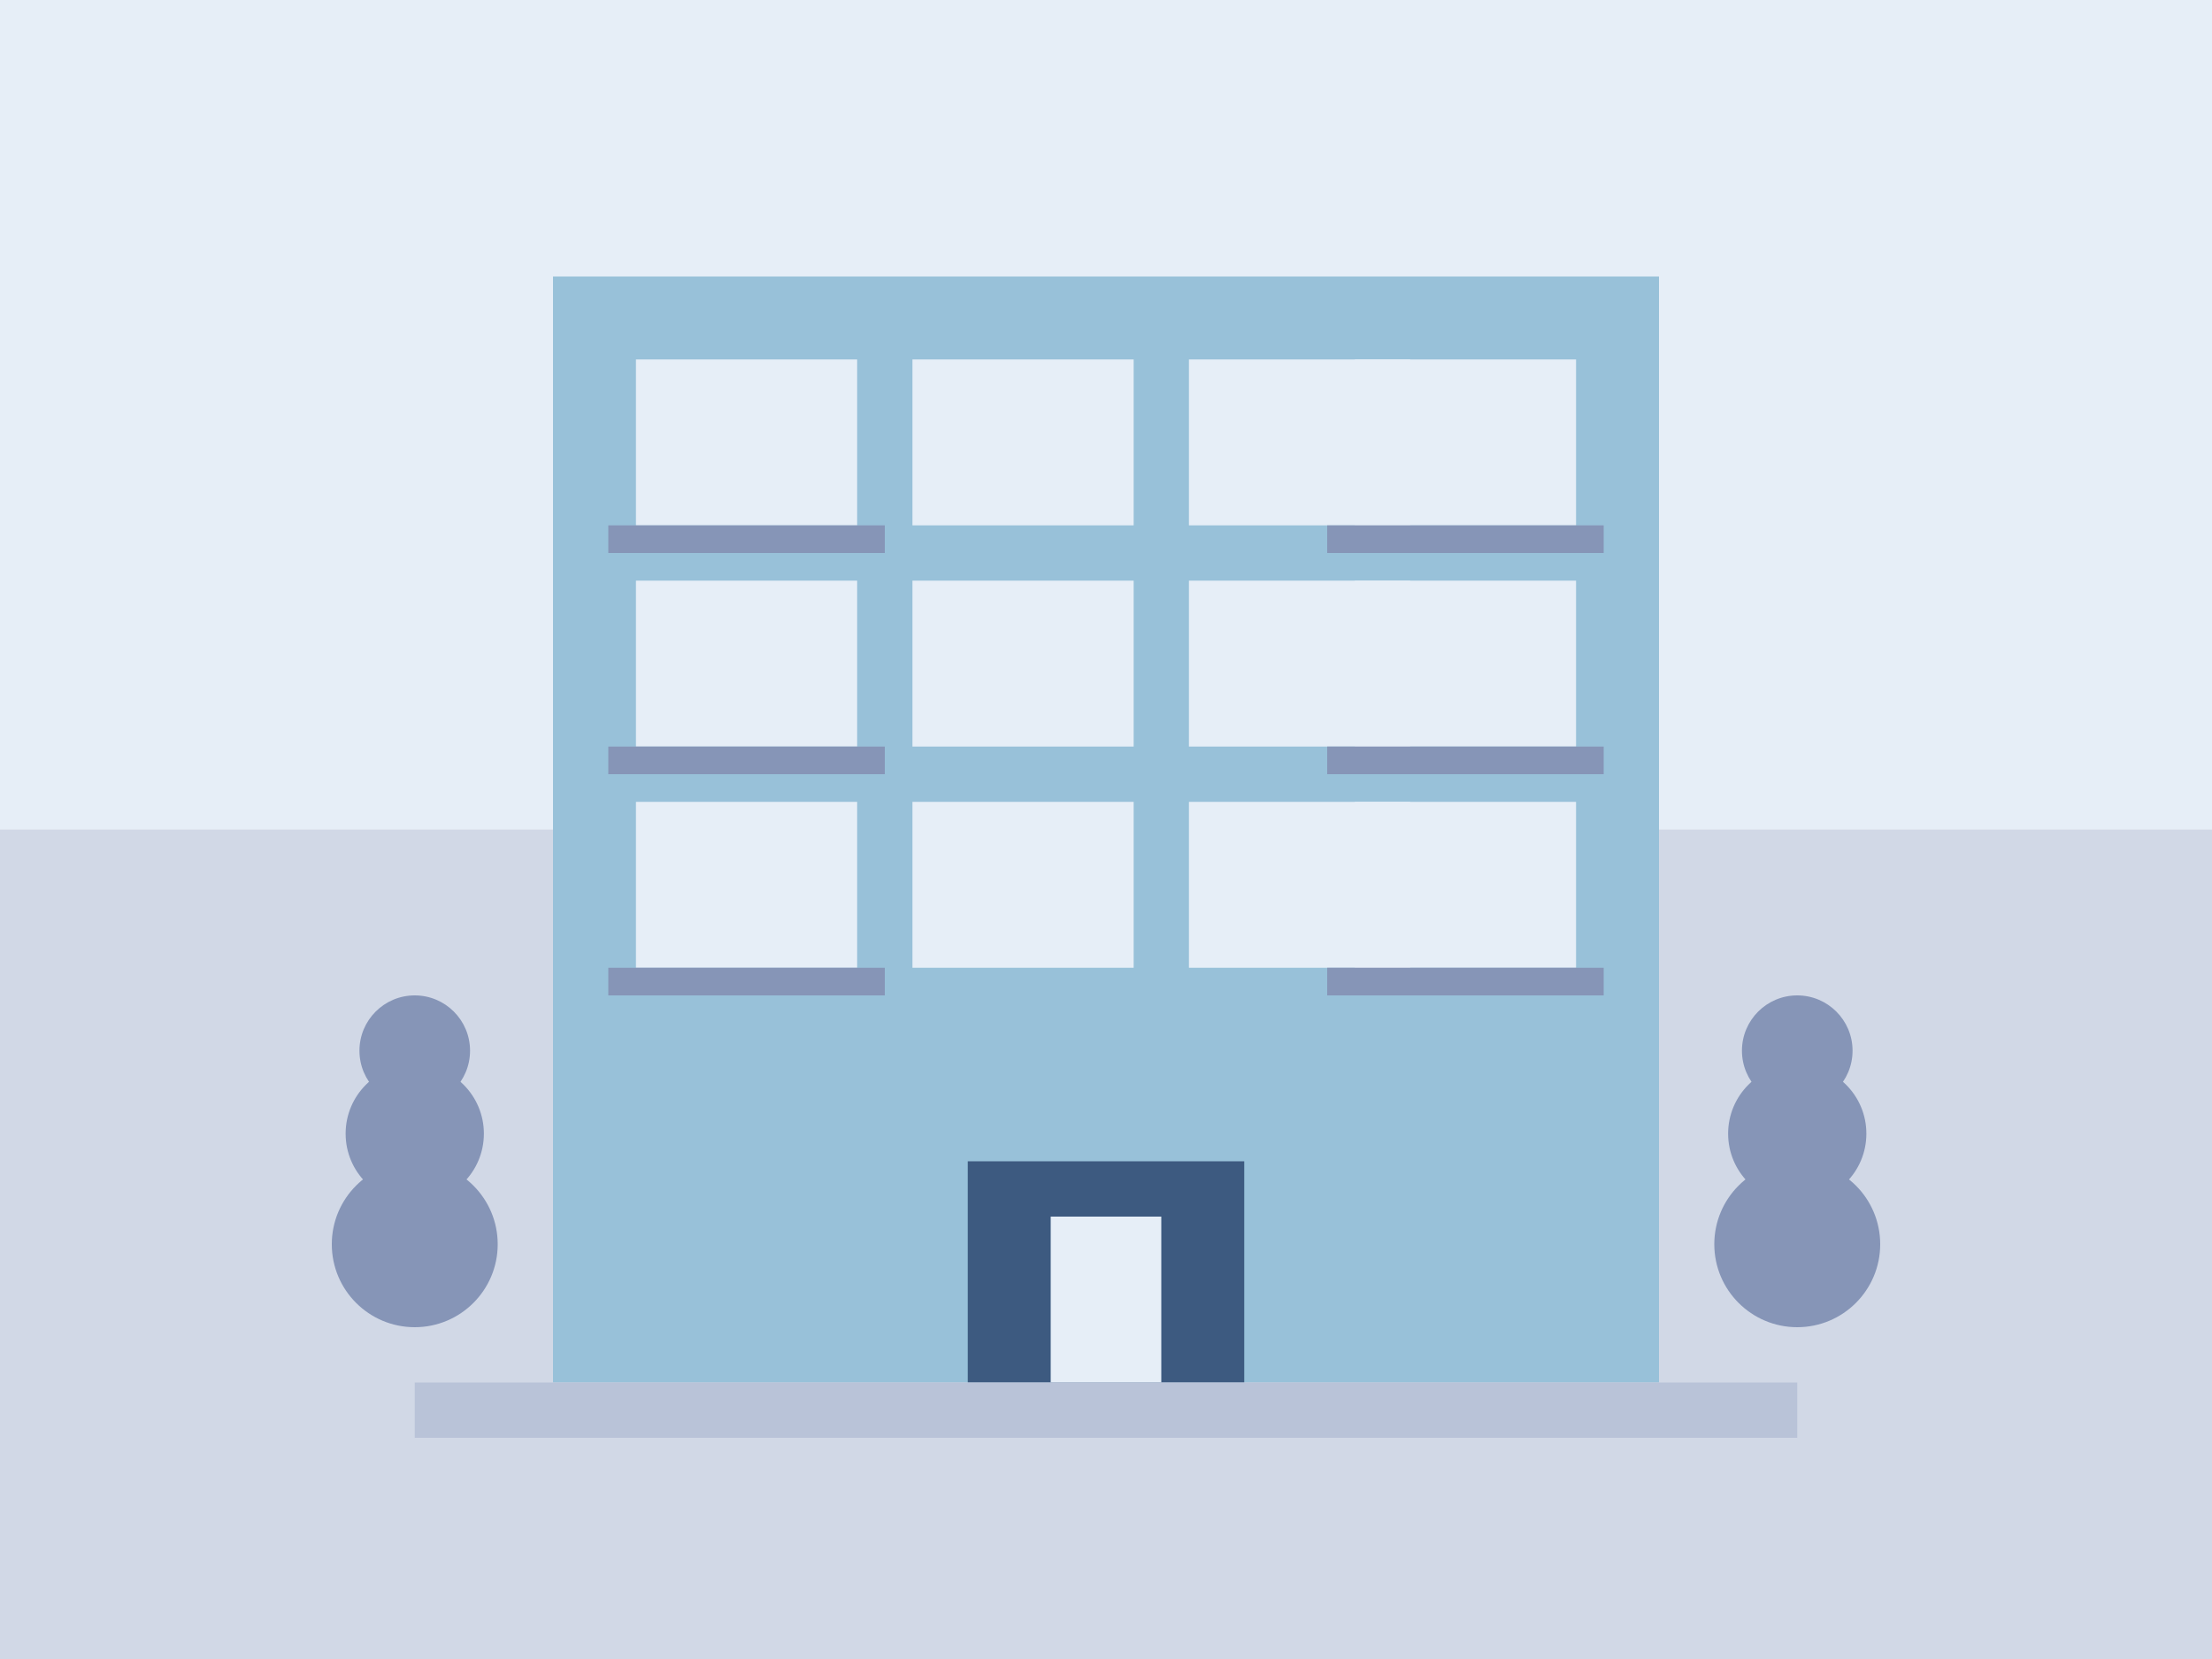 <?xml version="1.0" encoding="UTF-8" standalone="no"?>
<svg xmlns="http://www.w3.org/2000/svg" viewBox="0 0 800 600" width="800" height="600">
  <!-- Background -->
  <rect width="800" height="600" fill="#f5f7fa" />
  
  <!-- Sky -->
  <rect width="800" height="300" fill="#e6eef7" />
  
  <!-- Ground -->
  <rect y="300" width="800" height="300" fill="#d1d8e6" />
  
  <!-- Modern Apartment Building -->
  <rect x="200" y="100" width="400" height="400" fill="#98c1d9" />
  
  <!-- Windows - Top Floor -->
  <rect x="230" y="130" width="80" height="60" fill="#e6eef7" />
  <rect x="330" y="130" width="80" height="60" fill="#e6eef7" />
  <rect x="430" y="130" width="80" height="60" fill="#e6eef7" />
  <rect x="490" y="130" width="80" height="60" fill="#e6eef7" />
  
  <!-- Windows - Second Floor -->
  <rect x="230" y="210" width="80" height="60" fill="#e6eef7" />
  <rect x="330" y="210" width="80" height="60" fill="#e6eef7" />
  <rect x="430" y="210" width="80" height="60" fill="#e6eef7" />
  <rect x="490" y="210" width="80" height="60" fill="#e6eef7" />
  
  <!-- Windows - Third Floor -->
  <rect x="230" y="290" width="80" height="60" fill="#e6eef7" />
  <rect x="330" y="290" width="80" height="60" fill="#e6eef7" />
  <rect x="430" y="290" width="80" height="60" fill="#e6eef7" />
  <rect x="490" y="290" width="80" height="60" fill="#e6eef7" />
  
  <!-- Entrance -->
  <rect x="350" y="420" width="100" height="80" fill="#3d5a80" />
  <rect x="380" y="440" width="40" height="60" fill="#e6eef7" />
  
  <!-- Balconies -->
  <rect x="220" y="190" width="100" height="10" fill="#8695b7" />
  <rect x="220" y="270" width="100" height="10" fill="#8695b7" />
  <rect x="220" y="350" width="100" height="10" fill="#8695b7" />
  
  <rect x="480" y="190" width="100" height="10" fill="#8695b7" />
  <rect x="480" y="270" width="100" height="10" fill="#8695b7" />
  <rect x="480" y="350" width="100" height="10" fill="#8695b7" />
  
  <!-- Sidewalk -->
  <rect x="150" y="500" width="500" height="20" fill="#b9c3d8" />
  
  <!-- Trees -->
  <circle cx="150" cy="450" r="30" fill="#8695b7" />
  <circle cx="150" cy="410" r="25" fill="#8695b7" />
  <circle cx="150" cy="380" r="20" fill="#8695b7" />
  
  <circle cx="650" cy="450" r="30" fill="#8695b7" />
  <circle cx="650" cy="410" r="25" fill="#8695b7" />
  <circle cx="650" cy="380" r="20" fill="#8695b7" />
</svg>